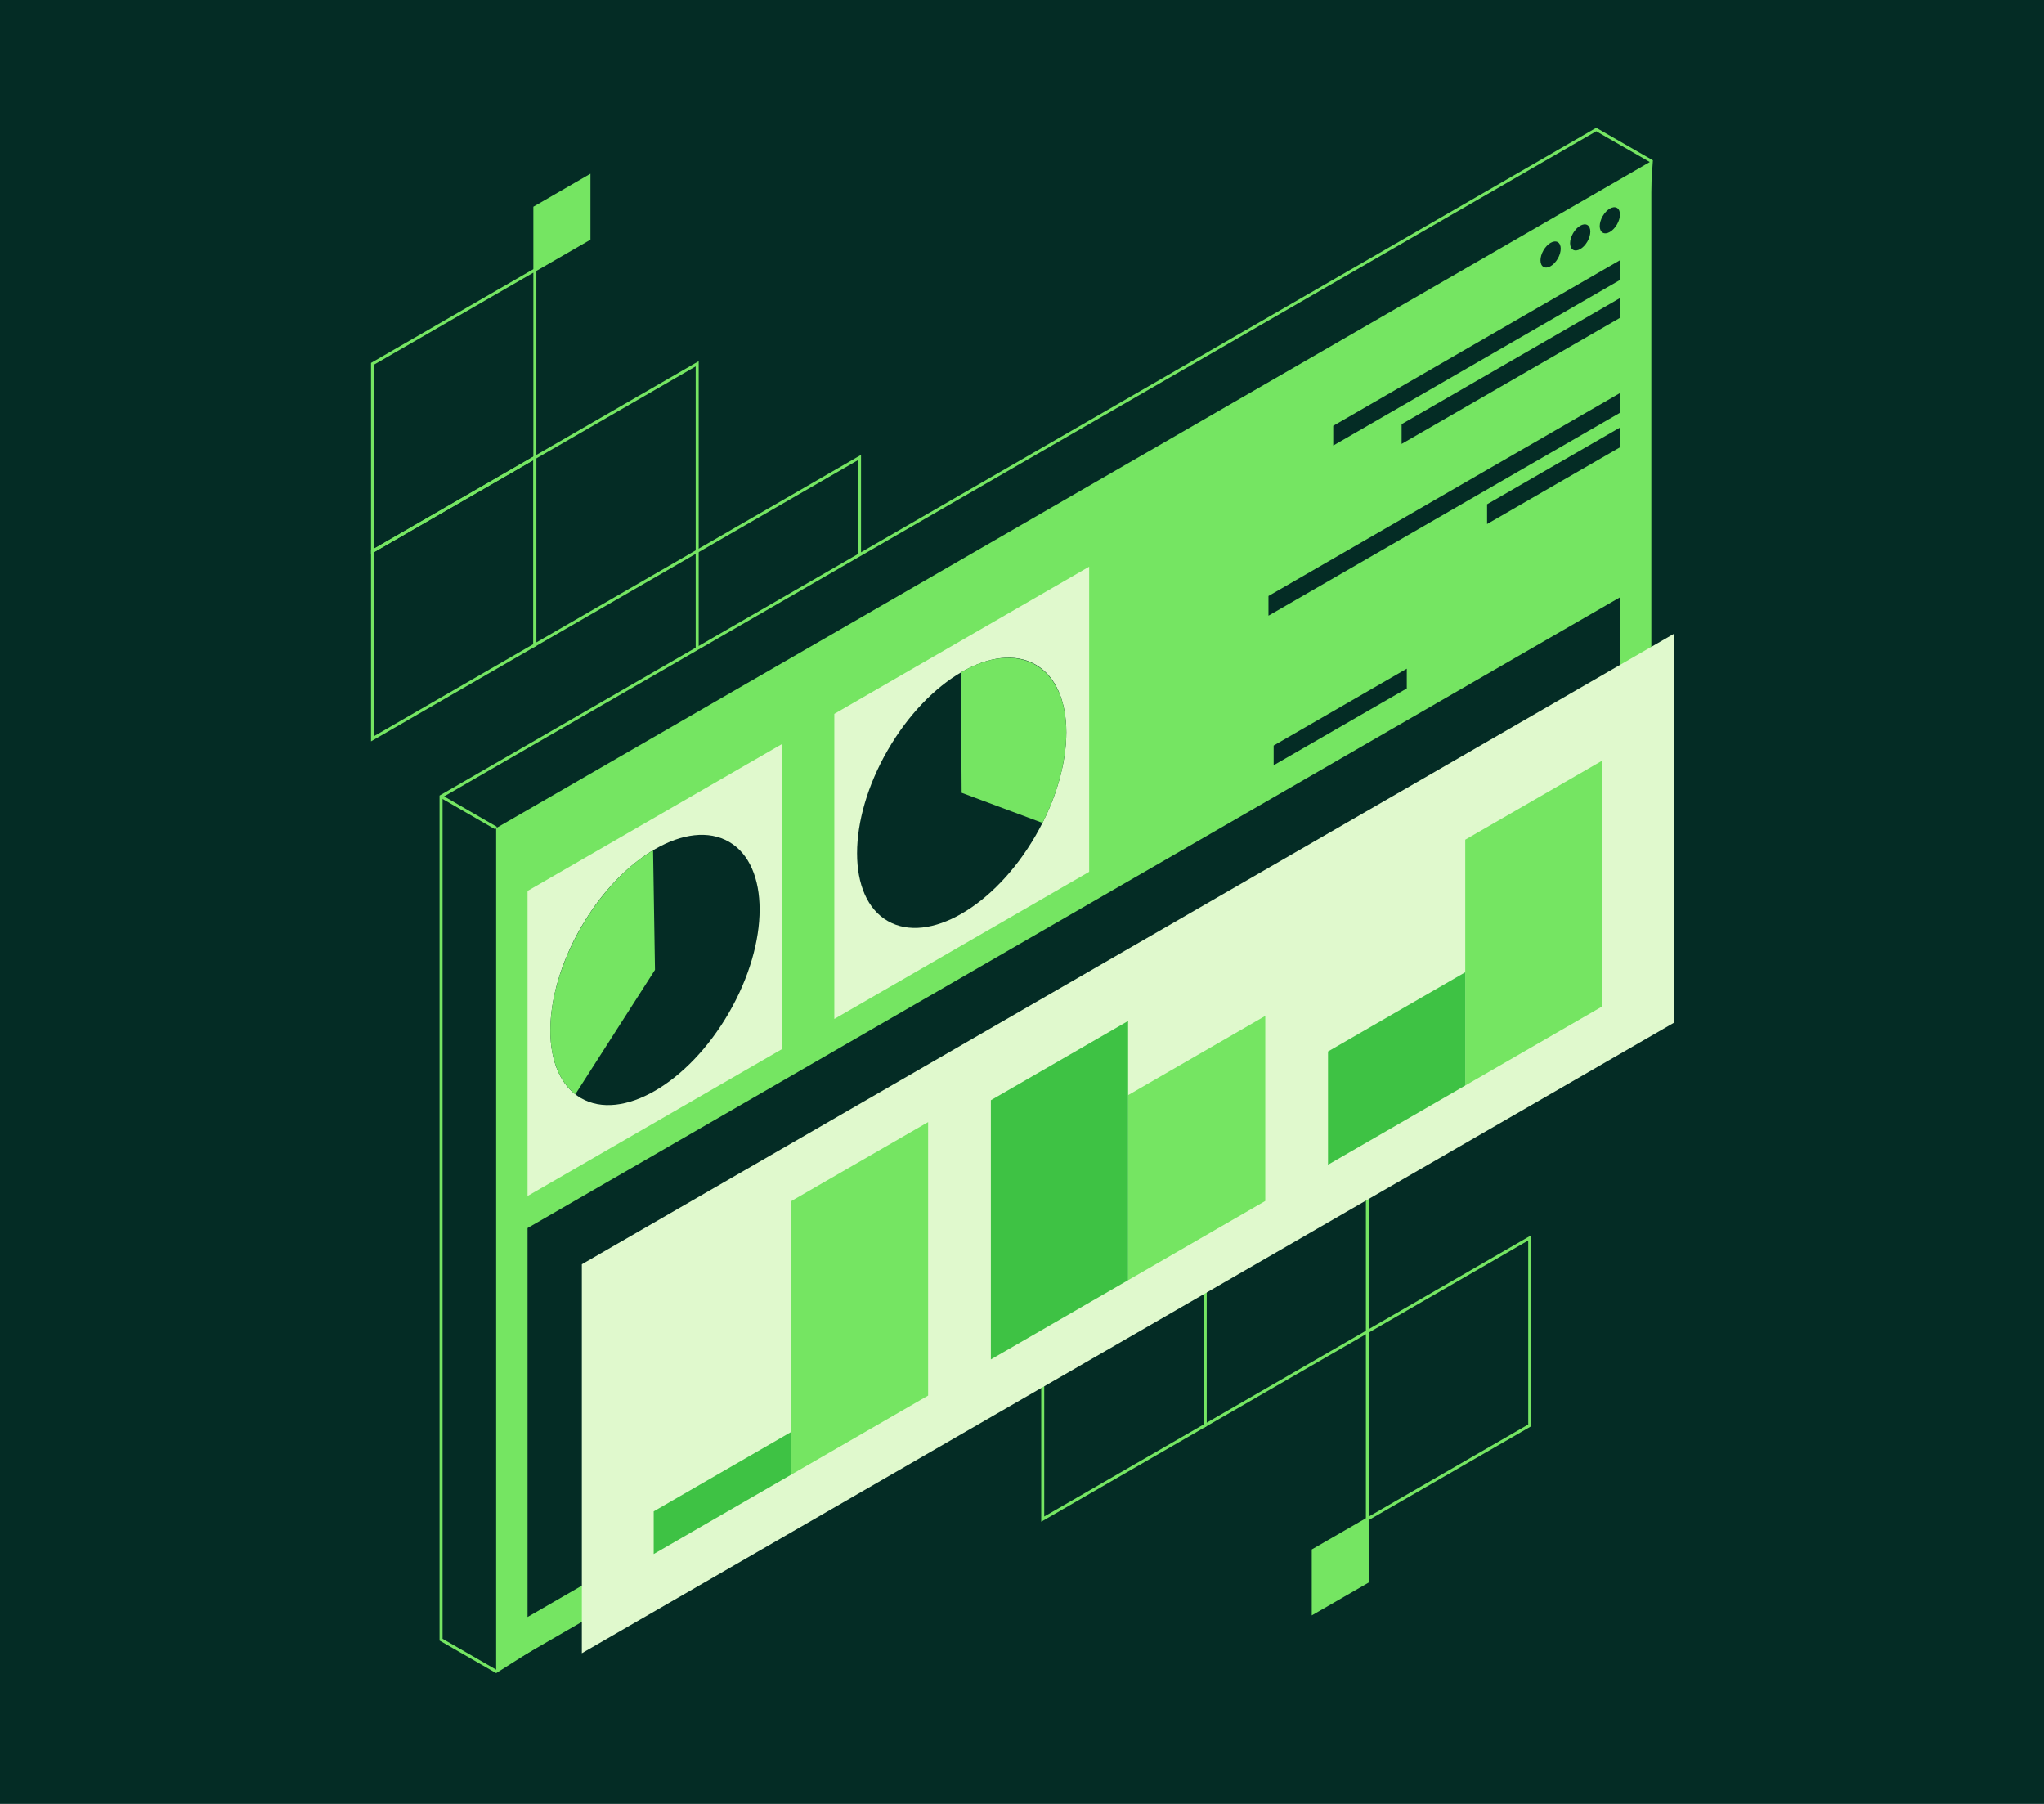 <?xml version="1.0"?>
<svg xmlns="http://www.w3.org/2000/svg" width="340" height="300" viewBox="0 0 680 600" fill="none">
<rect width="680" height="600" fill="#042C25"/>
<g clip-path="url(#clip0_4559_613)">
<path d="M177.94 89.817L195.929 79.43V58.656L177.94 69.043V89.817Z" fill="#75E562" stroke="#75E562" stroke-miterlimit="10"/>
<path d="M213.937 276.875L231.944 266.489V245.715L213.937 256.102V276.875Z" fill="#75E562" stroke="#75E562" stroke-miterlimit="10"/>
<path d="M123.936 245.713L177.94 214.534V152.176L123.936 183.355V245.713Z" stroke="#75E562" stroke-miterlimit="10"/>
<path d="M123.936 183.354L177.94 152.175V89.816L123.936 120.996V183.354Z" stroke="#75E562" stroke-miterlimit="10"/>
<path d="M177.94 214.534L231.944 183.355V120.996L177.94 152.175V214.534Z" stroke="#75E562" stroke-miterlimit="10"/>
<path d="M231.944 245.713L285.949 214.534V152.176L231.944 183.355V245.713Z" stroke="#75E562" stroke-miterlimit="10"/>
<path d="M400.902 349.375L418.91 338.989V318.215L400.902 328.602V349.375Z" fill="#75E562" stroke="#75E562" stroke-miterlimit="10"/>
<path d="M436.899 536.434L454.907 526.047V505.273L436.899 515.66V536.434Z" fill="#75E562" stroke="#75E562" stroke-miterlimit="10"/>
<path d="M346.898 505.272L400.902 474.093V411.734L346.898 442.914V505.272Z" stroke="#75E562" stroke-miterlimit="10"/>
<path d="M346.898 442.913L400.902 411.733V349.375L346.898 380.554V442.913Z" stroke="#75E562" stroke-miterlimit="10"/>
<path d="M400.902 474.092L454.907 442.913V380.555L400.902 411.734V474.092Z" stroke="#75E562" stroke-miterlimit="10"/>
<path d="M454.907 505.272L508.911 474.093V411.734L454.907 442.914V505.272Z" stroke="#75E562" stroke-miterlimit="10"/>
<path d="M146.736 545.378L165.062 555.915L531.037 323.549L549.363 53.604L531.037 43.086L146.736 264.896V545.378Z" fill="#042C25" stroke="#75E562" stroke-miterlimit="10"/>
<path d="M165.062 555.917L549.363 334.088V53.605L165.062 275.435V555.917Z" fill="#75E562"/>
<path d="M175.507 537.837L538.917 328.061V198.684L175.507 408.46V537.837Z" fill="#042C25"/>
<path d="M193.571 549.888L557 340.111V210.734L193.571 420.511V549.888Z" fill="#E0F9CD"/>
<path d="M277.563 338.916L362.341 289.976V188.484L277.563 237.443V338.916Z" fill="#E0F9CD"/>
<path d="M443.544 148.191L538.917 93.132V86.562L443.544 141.622V148.191Z" fill="#042C25"/>
<path d="M466.288 147.647L538.917 105.725V99.156L466.288 141.078V147.647Z" fill="#042C25"/>
<path d="M421.999 204.783L538.917 137.296V130.746L421.999 198.232V204.783Z" fill="#042C25"/>
<path d="M494.722 174.298L539.011 148.733V142.164L494.722 167.729V174.298Z" fill="#042C25"/>
<path d="M423.721 254.529L468.01 228.983V222.414L423.721 247.979V254.529Z" fill="#042C25"/>
<path d="M487.459 361.054L533.115 334.703V252.938L487.459 279.288V361.054Z" fill="#75E562"/>
<path d="M441.803 387.407L487.459 361.056V323.383L441.803 349.734V387.407Z" fill="#3EC244"/>
<path d="M375.295 425.807L420.932 399.456V337.902L375.295 364.253V425.807Z" fill="#75E562"/>
<path d="M329.639 452.161L375.295 425.81V339.59L329.639 365.941V452.161Z" fill="#3EC244"/>
<path d="M263.112 490.543L308.768 464.192V373.219L263.112 399.57V490.543Z" fill="#75E562"/>
<path d="M217.475 516.895L263.112 490.545V476.34L217.475 502.691V516.895Z" fill="#3EC244"/>
<path d="M295.321 306.325C281.73 298.48 281.733 273.036 295.328 249.494C308.922 225.952 330.961 213.228 344.552 221.073C358.143 228.918 358.139 254.362 344.545 277.904C330.95 301.445 308.912 314.17 295.321 306.325Z" fill="#042C25"/>
<path d="M319.943 263.697L346.823 273.71C351.952 263.566 354.741 252.918 354.741 243.597C354.741 221.551 339.036 212.474 319.924 223.498C319.83 223.554 319.737 223.61 319.662 223.647L319.924 263.679L319.943 263.697Z" fill="#75E562"/>
<path d="M175.507 397.811L260.285 348.871V247.398L175.507 296.338V397.811Z" fill="#E0F9CD"/>
<path d="M193.289 365.251C179.698 357.406 179.701 331.962 193.296 308.42C206.891 284.878 228.929 272.153 242.52 279.998C256.111 287.843 256.108 313.288 242.513 336.829C228.918 360.371 206.88 373.096 193.289 365.251Z" fill="#042C25"/>
<path d="M217.905 322.615L217.269 282.809C198.419 294.094 183.088 320.95 183.088 342.715C183.088 352.26 186.046 359.802 191.399 363.976L217.887 322.615H217.905Z" fill="#75E562"/>
<path d="M533.188 77.381C531.871 76.622 531.869 74.163 533.182 71.889C534.495 69.615 536.626 68.388 537.942 69.148C539.258 69.908 539.261 72.367 537.948 74.64C536.635 76.914 534.504 78.141 533.188 77.381Z" fill="#042C25"/>
<path d="M523.332 83.077C522.015 82.317 522.013 79.858 523.326 77.584C524.639 75.311 526.77 74.084 528.086 74.843C529.402 75.603 529.405 78.062 528.092 80.335C526.779 82.609 524.648 83.836 523.332 83.077Z" fill="#042C25"/>
<path d="M513.478 88.764C512.162 88.004 512.159 85.546 513.472 83.272C514.785 80.998 516.917 79.771 518.233 80.531C519.549 81.29 519.551 83.749 518.238 86.023C516.925 88.297 514.794 89.524 513.478 88.764Z" fill="#042C25"/>
<path d="M165.062 275.453L146.736 264.879" stroke="#75E562" stroke-miterlimit="10"/>
</g>
<defs>
<clipPath id="clip0_4559_613">
<rect width="434" height="515" fill="white" transform="matrix(-1 0 0 1 557 42)"/>
</clipPath>
</defs>
</svg>
